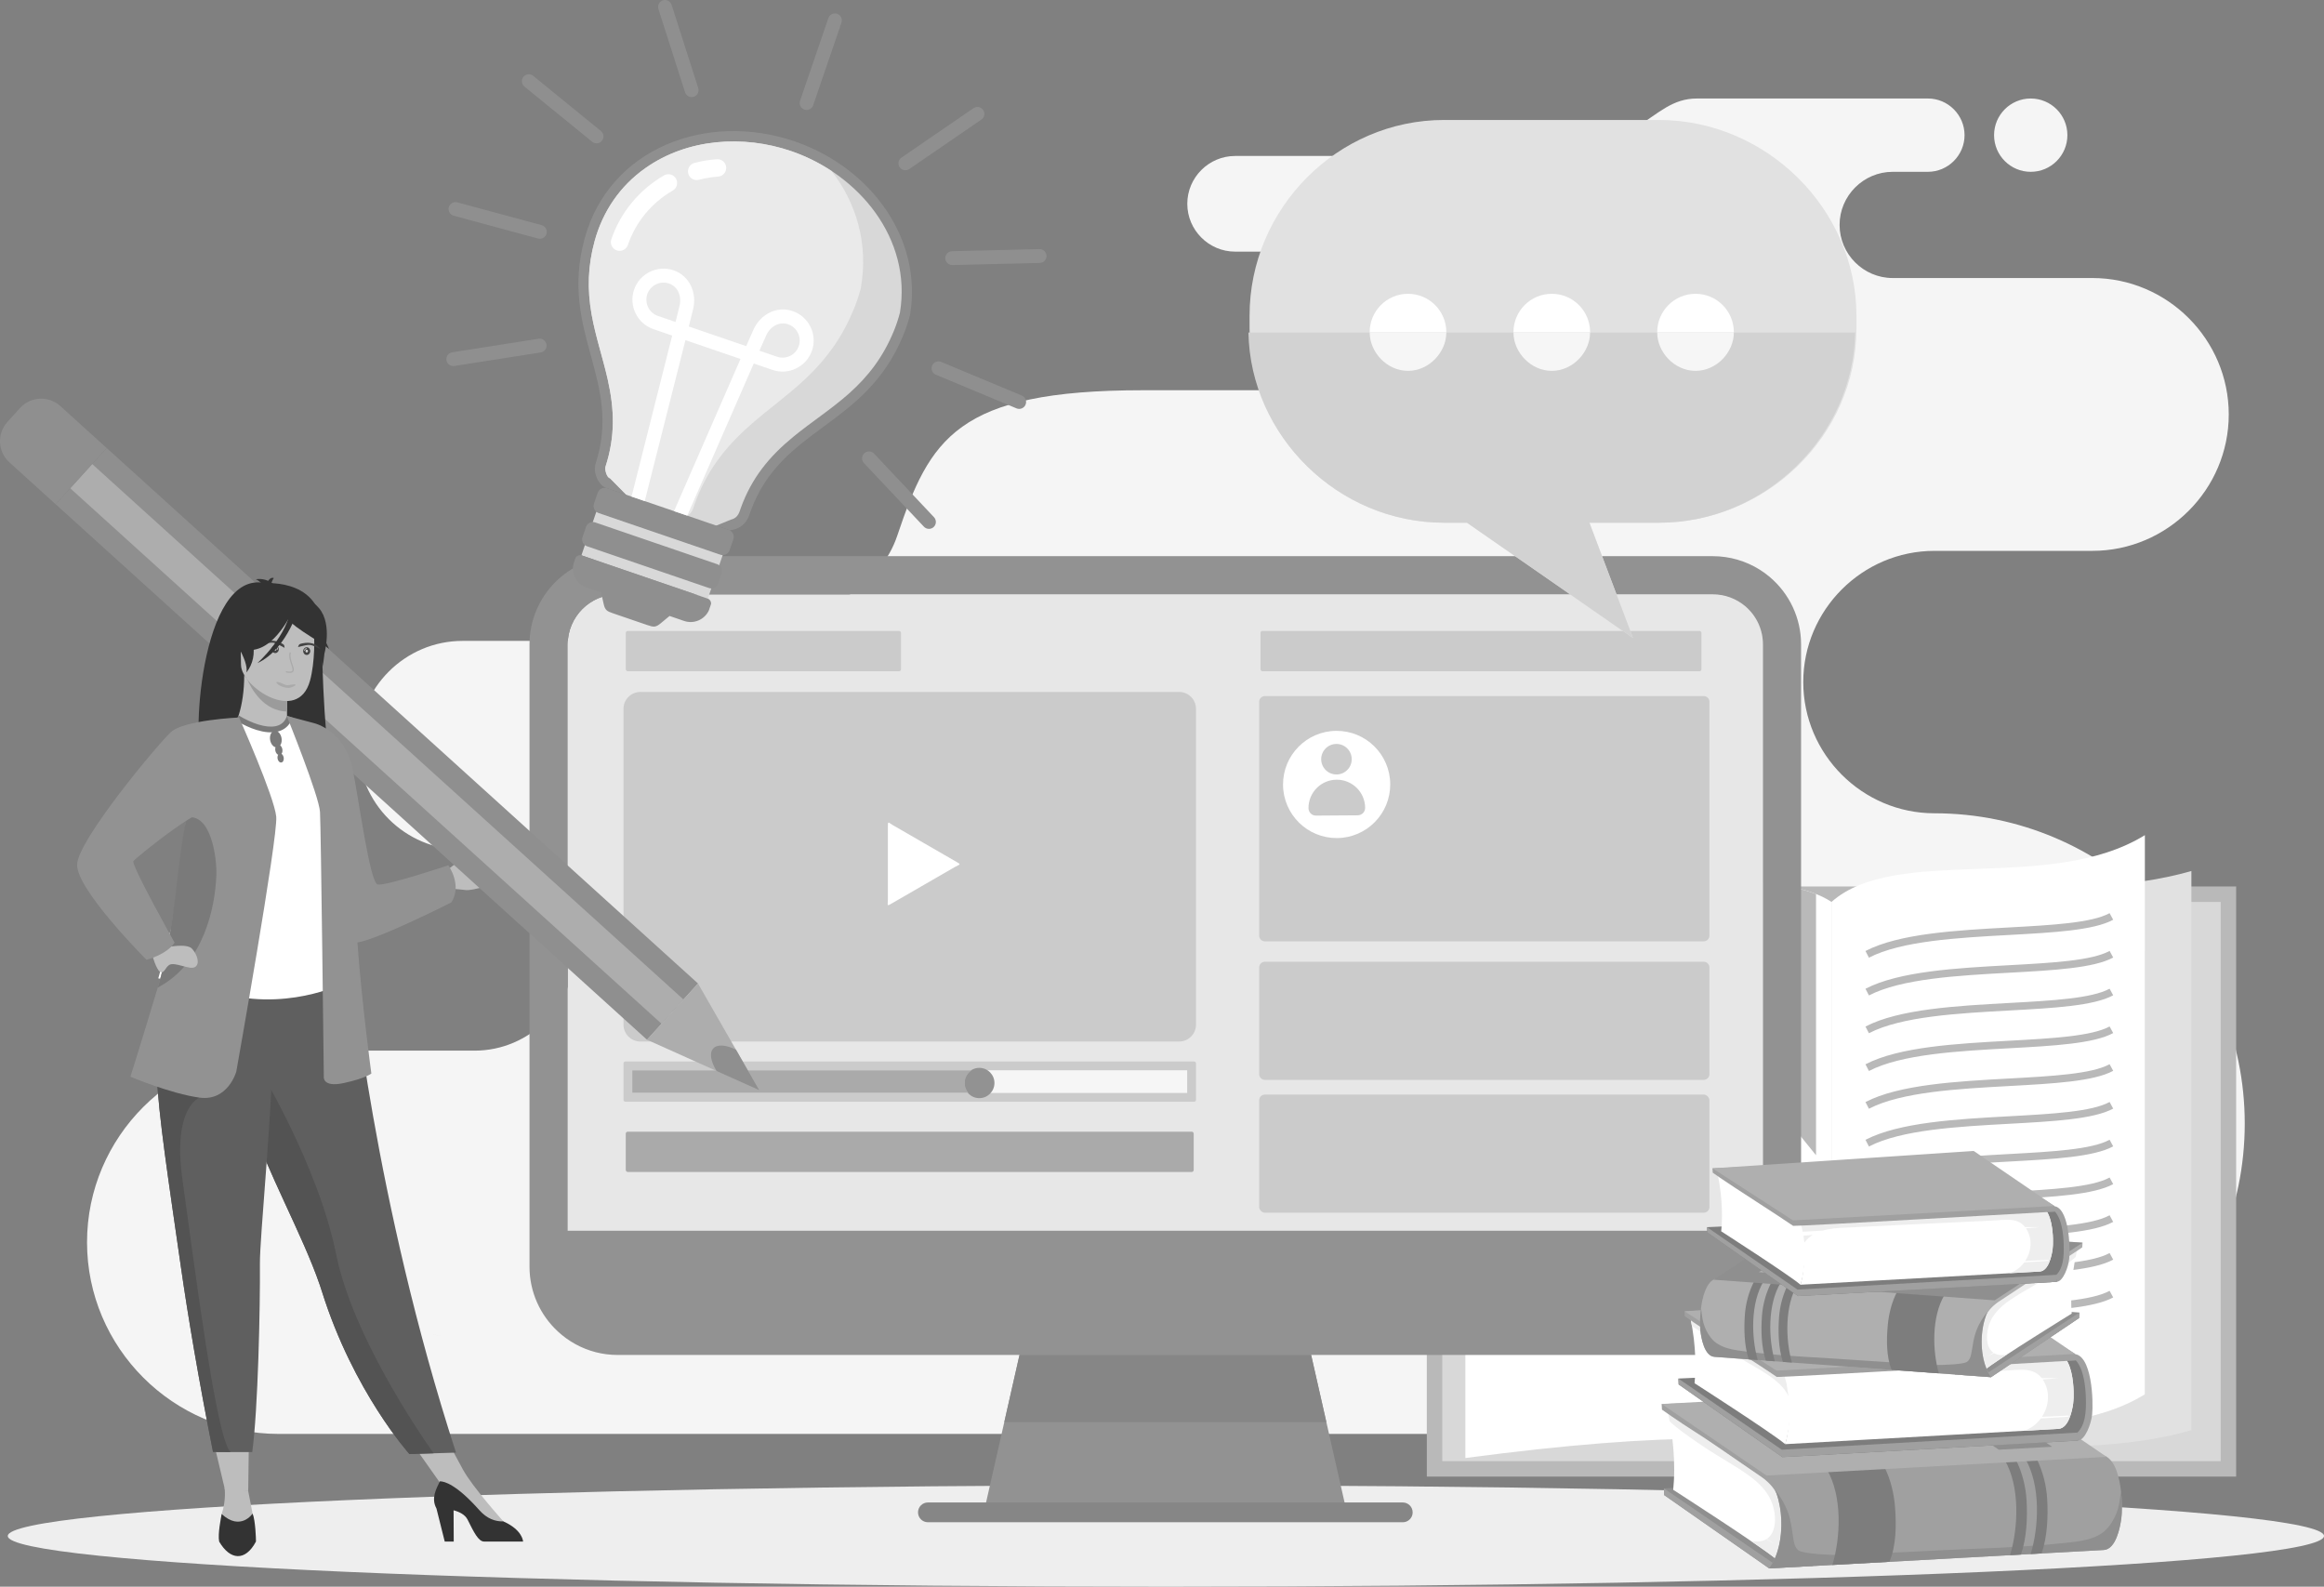 <?xml version="1.0" encoding="UTF-8"?>
<svg id="Ebene_2" data-name="Ebene 2" xmlns="http://www.w3.org/2000/svg" viewBox="0 0 2378.16 1623.51">
  <rect x="0" y="0" width="2378.16" height="1623.51" fill="#808080" stroke="none"/>
  <defs>
    <style>
      .cls-1, .cls-2 {
        fill: #aaa;
      }

      .cls-3, .cls-4 {
        fill: #d8d8d8;
      }

      .cls-5 {
        fill: #f4f4f4;
      }

      .cls-5, .cls-6, .cls-7, .cls-8, .cls-9, .cls-2, .cls-10, .cls-11, .cls-12, .cls-13, .cls-14, .cls-15, .cls-16, .cls-17, .cls-18, .cls-19, .cls-20, .cls-21, .cls-4, .cls-22, .cls-23, .cls-24, .cls-25, .cls-26, .cls-27, .cls-28, .cls-29, .cls-30, .cls-31, .cls-32, .cls-33, .cls-34 {
        fill-rule: evenodd;
      }

      .cls-6 {
        fill: #535353;
      }

      .cls-35, .cls-19 {
        fill: #f6f6f6;
      }

      .cls-36, .cls-23 {
        fill: #333;
      }

      .cls-7 {
        fill: #5f5f5f;
      }

      .cls-8 {
        fill: #d6d6d6;
      }

      .cls-9 {
        fill: #a0a0a0;
      }

      .cls-10, .cls-37 {
        fill: #adadad;
      }

      .cls-38, .cls-28 {
        fill: #cbcbcb;
      }

      .cls-39, .cls-18 {
        fill: #b9b9b9;
      }

      .cls-11, .cls-40 {
        fill: #8f8f8f;
      }

      .cls-12 {
        fill: #5d5d5d;
      }

      .cls-13 {
        fill: #eaeaea;
      }

      .cls-14 {
        fill: #fff;
      }

      .cls-15 {
        fill: #afafaf;
      }

      .cls-16 {
        fill: #7d7d7d;
      }

      .cls-17 {
        fill: #eee;
      }

      .cls-20 {
        fill: #e3e3e3;
      }

      .cls-21 {
        fill: #e7e7e7;
      }

      .cls-22 {
        fill: #e1e1e1;
      }

      .cls-24 {
        fill: #ececec;
      }

      .cls-25 {
        fill: #f5f5f5;
      }

      .cls-26 {
        fill: #919191;
      }

      .cls-27 {
        fill: #9b9b9b;
      }

      .cls-29 {
        fill: #929292;
      }

      .cls-30 {
        fill: #868686;
      }

      .cls-31 {
        fill: #7a7a7a;
      }

      .cls-32 {
        fill: #bdbdbd;
      }

      .cls-33 {
        fill: #d2d2d2;
      }

      .cls-34 {
        fill: #434343;
      }
    </style>
  </defs>
  <g id="Layer_1" data-name="Layer 1">
    <g>
      <path class="cls-25" d="M2078.06,175.8c-20.71,0-37.51-16.79-37.51-37.51s16.8-37.5,37.51-37.5,37.51,16.79,37.51,37.5-16.79,37.51-37.51,37.51h0ZM485.54,1075.01h-200.39c-107.85,0-196.09,88.24-196.09,196.09h0c0,107.85,88.24,196.08,196.09,196.08h1694.39c174.64,0,317.52-142.88,317.52-317.51h0c0-174.64-142.88-317.52-317.52-317.52h0c-73.84,0-134.25-60.42-134.25-134.26h0c0-73.84,60.41-134.25,134.25-134.25h161.58c76.77,0,139.57-62.81,139.57-139.58h0c0-76.77-62.81-139.58-139.57-139.58h-204.32c-29.88,0-54.34-24.46-54.34-54.34h0c0-29.88,24.45-54.34,54.34-54.34h36.02c20.63,0,37.51-16.88,37.51-37.51h0c0-20.62-16.88-37.5-37.51-37.5h-236.34c-49.77,0-55.32,58.8-181.04,58.8h-291.53c-26.92,0-48.94,22.02-48.94,48.94h0c0,26.91,22.02,48.94,48.94,48.94h47c38.99,0,70.91,31.91,70.91,70.91h0c0,39-31.92,70.91-70.91,70.91h-141.45c-190.99,0-217.97,49.91-251.42,149.19-33.45,99.27-207.18,107.28-207.18,107.28h-237.54c-58.77,0-106.86,48.08-106.86,106.85h0c0,58.77,48.09,106.86,106.86,106.86h12.23c56.53,0,102.78,46.25,102.78,102.77h0c0,56.53-46.25,102.78-102.78,102.78h0Z"/>
      <path class="cls-17" d="M1193.06,1519.7c654.51,0,1185.1,23.24,1185.1,51.9s-530.58,51.9-1185.1,51.9S7.96,1600.27,7.96,1571.61s530.58-51.9,1185.1-51.9Z"/>
    </g>
    <g>
      <rect class="cls-39" x="1460.07" y="907.03" width="828.19" height="603.8"/>
      <rect class="cls-3" x="1475.88" y="922.85" width="796.56" height="572.18"/>
      <path class="cls-14" d="M1499.5,1491.84c206.32-27.19,331.22-26.14,374.67,3.19v-572.18c-43.46-29.32-168.35-30.38-374.67-3.18v572.18Z"/>
      <path class="cls-22" d="M1874.17,1495.03c83.02-34.78,239.95,5.16,368.3-31.64v-572.18c-128.35,36.8-285.28-3.14-368.3,31.64,148.97,34.13,255.85,50.89,320.69,50.29v453.56c-97.36,60.03-254.23,9.37-320.69,68.33Z"/>
      <path class="cls-14" d="M1874.17,1495.03c66.45-58.96,223.33-8.3,320.69-68.33v-572.18c-97.36,60.03-254.23,9.37-320.69,68.33v572.18Z"/>
      <path class="cls-18" d="M1791.35,987.06c-21.28-2.69-45.45-3.59-72.53-2.69-50.96,1.69-112.09,9.75-183.39,24.16l-1.51-7.53c71.73-14.5,133.29-22.61,184.66-24.31,27.05-.9,51.3-.02,72.77,2.63v7.74h0ZM1840.38,1349.94c-30.35-10.89-70.87-15.49-121.56-13.81-50.96,1.69-112.09,9.75-183.39,24.16l-1.51-7.53c71.73-14.5,133.29-22.61,184.66-24.31,51.64-1.71,93.11,3.04,124.39,14.26l-2.59,7.23h0ZM1840.38,1305.97c-30.35-10.89-70.87-15.49-121.56-13.81-50.96,1.69-112.09,9.75-183.39,24.16l-1.51-7.53c71.73-14.5,133.29-22.61,184.66-24.31,51.64-1.71,93.11,3.04,124.39,14.26l-2.59,7.23h0ZM1840.38,1262c-30.35-10.89-70.87-15.49-121.56-13.81-50.96,1.69-112.09,9.75-183.39,24.16l-1.51-7.53c71.73-14.5,133.29-22.61,184.66-24.31,51.64-1.71,93.11,3.04,124.39,14.26l-2.59,7.23h0ZM1840.38,1218.03c-30.35-10.89-70.87-15.49-121.56-13.81-50.96,1.69-112.09,9.75-183.39,24.16l-1.51-7.53c71.73-14.5,133.29-22.61,184.66-24.31,51.64-1.71,93.11,3.04,124.39,14.26l-2.59,7.23h0ZM1791.35,1162.94c-21.28-2.69-45.45-3.58-72.53-2.69-50.96,1.69-112.09,9.75-183.39,24.16l-1.51-7.53c71.73-14.5,133.29-22.61,184.66-24.31,27.05-.9,51.3-.02,72.77,2.63v7.73h0ZM1791.35,1118.97c-21.28-2.69-45.45-3.59-72.53-2.69-50.96,1.69-112.09,9.75-183.39,24.16l-1.51-7.53c71.73-14.5,133.29-22.61,184.66-24.31,27.05-.9,51.3-.02,72.77,2.63v7.74h0ZM1791.35,1075c-21.28-2.69-45.45-3.59-72.53-2.69-50.96,1.69-112.09,9.75-183.39,24.16l-1.51-7.53c71.73-14.5,133.29-22.61,184.66-24.31,27.05-.9,51.3-.02,72.77,2.63v7.74h0ZM1791.35,1031.03c-21.28-2.69-45.45-3.59-72.53-2.69-50.96,1.69-112.09,9.75-183.39,24.16l-1.51-7.53c71.73-14.5,133.29-22.61,184.66-24.31,27.05-.9,51.3-.02,72.77,2.63v7.74Z"/>
      <path class="cls-18" d="M1807.16,903.36v263.74l28.42-13.23,22.77,28.17v-267.26c-13.16-5.16-30.22-8.97-51.2-11.42Z"/>
      <path class="cls-18" d="M1908.95,973.05c34.43-17.93,93.42-21.16,146.93-24.1,44.22-2.42,84.65-4.64,102.89-14.61l3.67,6.75c-19.78,10.81-61.03,13.07-106.15,15.54-52.71,2.89-110.8,6.08-143.8,23.26l-3.55-6.84h0ZM1908.95,1359.47c34.43-17.93,93.42-21.17,146.93-24.1,44.22-2.42,84.65-4.64,102.89-14.61l3.67,6.75c-19.78,10.81-61.03,13.07-106.15,15.54-52.71,2.89-110.8,6.08-143.8,23.26l-3.55-6.84h0ZM1908.95,1320.82l3.55,6.84c33-17.18,91.09-20.37,143.8-23.26,45.12-2.47,86.37-4.74,106.15-15.54l-3.67-6.75c-18.24,9.97-58.67,12.19-102.89,14.61-53.51,2.94-112.5,6.17-146.93,24.1h0ZM1908.95,1282.18c34.43-17.93,93.42-21.16,146.93-24.1,44.22-2.43,84.65-4.64,102.89-14.61l3.67,6.75c-19.78,10.81-61.03,13.07-106.15,15.54-52.71,2.89-110.8,6.08-143.8,23.26l-3.55-6.84h0ZM1908.95,1243.54l3.55,6.84c33-17.18,91.09-20.37,143.8-23.26,45.12-2.47,86.37-4.74,106.15-15.54l-3.67-6.74c-18.24,9.97-58.67,12.19-102.89,14.61-53.51,2.94-112.5,6.17-146.93,24.1h0ZM1908.95,1204.9c34.43-17.93,93.42-21.16,146.93-24.1,44.22-2.42,84.65-4.64,102.89-14.61l3.67,6.75c-19.78,10.81-61.03,13.07-106.15,15.54-52.71,2.89-110.8,6.08-143.8,23.26l-3.55-6.84h0ZM1908.95,1166.26l3.55,6.84c33-17.18,91.09-20.37,143.8-23.26,45.12-2.47,86.37-4.74,106.15-15.54l-3.67-6.75c-18.24,9.97-58.67,12.19-102.89,14.61-53.51,2.94-112.5,6.17-146.93,24.1h0ZM1908.95,1127.62c34.43-17.93,93.42-21.17,146.93-24.1,44.22-2.42,84.65-4.64,102.89-14.61l3.67,6.75c-19.78,10.81-61.03,13.07-106.15,15.54-52.71,2.89-110.8,6.08-143.8,23.26l-3.55-6.84h0ZM1908.95,1088.98l3.55,6.84c33-17.18,91.09-20.37,143.8-23.26,45.12-2.47,86.37-4.74,106.15-15.54l-3.67-6.75c-18.24,9.97-58.67,12.19-102.89,14.61-53.51,2.94-112.5,6.17-146.93,24.1h0ZM1908.95,1050.34c34.43-17.93,93.42-21.16,146.93-24.1,44.22-2.42,84.65-4.64,102.89-14.61l3.67,6.75c-19.78,10.81-61.03,13.07-106.15,15.54-52.71,2.89-110.8,6.08-143.8,23.26l-3.55-6.84h0ZM1908.95,1011.69l3.55,6.84c33-17.18,91.09-20.37,143.8-23.26,45.12-2.47,86.37-4.73,106.15-15.54l-3.67-6.75c-18.24,9.97-58.67,12.19-102.89,14.61-53.51,2.94-112.5,6.17-146.93,24.1Z"/>
    </g>
    <g>
      <g>
        <path class="cls-21" d="M1804.04,659.37v636.72c0,28.26-23,51.24-51.26,51.24H632.1c-28.2,0-51.18-22.98-51.18-51.24v-636.72c0-28.26,22.98-51.22,51.18-51.22h1120.68c12.08,0,23.79,4.27,33.02,12.02,11.58,9.77,18.24,24.09,18.24,39.2Z"/>
        <polygon class="cls-29" points="1376.41 1539.51 1008.55 1539.51 1027.7 1455.05 1060.53 1310.25 1064.37 1293.29 1320.59 1293.29 1324.42 1310.25 1357.26 1455.05 1376.41 1539.51"/>
        <polygon class="cls-30" points="1357.26 1455.05 1027.7 1455.05 1043.26 1386.39 1341.7 1386.39 1357.26 1455.05"/>
        <path class="cls-29" d="M580.92,659.37c0-28.26,22.98-51.24,51.18-51.24h1120.66c12.1,0,23.81,4.29,33.02,12.04,11.6,9.77,18.24,24.07,18.24,39.2v636.72c0,17.73-9.07,33.41-22.82,42.62-8.14,5.46-17.91,8.62-28.44,8.62H632.1c-2.39,0-4.76-.18-7.07-.51-24.86-3.46-44.11-24.9-44.11-50.73v-636.72h0ZM1810.95,590.3c-12.98-10.92-28.79-17.95-45.45-20.32-4.22-.62-8.45-.91-12.74-.91H632.1c-49.76,0-90.25,40.52-90.25,90.3v636.72c0,26.16,11.19,49.78,29.02,66.27,10.82,10.02,24.07,17.42,38.77,21.21,7.19,1.85,14.7,2.82,22.45,2.82h1120.66c.95,0,1.9-.02,2.82-.04,2.78-.08,5.52-.31,8.21-.62,4.53-.56,8.95-1.46,13.27-2.64,2.61-.74,5.15-1.57,7.63-2.52,3.34-1.24,6.55-2.7,9.67-4.33,1.69-.87,3.36-1.81,4.99-2.78v-.02c4.89-2.93,9.48-6.35,13.69-10.16,11.81-10.6,20.8-24.26,25.74-39.72.99-3.01,1.79-6.12,2.45-9.26.55-2.6.97-5.24,1.24-7.94.39-3.36.6-6.8.6-10.26v-636.72c0-26.67-11.7-51.82-32.12-69.07Z"/>
        <path class="cls-29" d="M1823.56,1259.3v36.79c0,39.06-31.7,70.78-70.78,70.78H632.12c-39.08,0-70.72-31.72-70.72-70.78v-36.79h1262.16Z"/>
        <path class="cls-30" d="M1435.44,1557.55h-485.91c-5.59,0-10.12-4.53-10.12-10.12s4.53-10.12,10.12-10.12h485.92c5.59,0,10.12,4.53,10.12,10.12,0,1.71-.41,3.32-1.16,4.72-1.69,3.2-5.07,5.4-8.95,5.4Z"/>
      </g>
      <path class="cls-38" d="M655.31,707.99h551.27c9.54,0,17.29,7.75,17.29,17.29v323.13c0,9.54-7.75,17.29-17.29,17.29h-551.27c-9.54,0-17.29-7.75-17.29-17.29v-323.13c0-9.54,7.75-17.29,17.29-17.29Z"/>
      <path class="cls-38" d="M639.99,1086.09h581.9c1.09,0,1.98.89,1.98,1.98v37.27c0,1.09-.88,1.97-1.97,1.97h-581.9c-1.09,0-1.97-.88-1.97-1.97v-37.27c0-1.09.89-1.98,1.98-1.98Z"/>
      <rect class="cls-35" x="647.02" y="1095.1" width="567.83" height="23.19"/>
      <rect class="cls-1" x="640.35" y="1157.92" width="581.17" height="41.22" rx="1.98" ry="1.98"/>
      <path class="cls-29" d="M1002.13,1092.63c8.57,0,15.49,6.94,15.49,15.49s-6.93,15.49-15.49,15.49-15.49-6.93-15.49-15.49,6.94-15.49,15.49-15.49Z"/>
      <path class="cls-2" d="M987.21,1108.12c0-5.46,2.83-10.26,7.09-13.02h-347.34v23.19h344.05c-2.37-2.72-3.8-6.28-3.8-10.17Z"/>
      <path class="cls-14" d="M977,887.18l-31.47,18.17-33.82,19.53c-4.57,2.64-3.13,1.17-3.13-4.52v-75.4c0-5.28.55-3.3,5.48-.45l31.47,18.17,33.82,19.53c4.57,2.64,2.58,2.13-2.35,4.97Z"/>
      <path class="cls-28" d="M1294.36,712.23h449.09c3.22,0,5.84,2.64,5.84,5.84v239.25c0,3.21-2.64,5.84-5.84,5.84h-449.09c-3.22,0-5.84-2.62-5.84-5.84v-239.25c0-3.22,2.62-5.84,5.84-5.84Z"/>
      <path class="cls-38" d="M1294.36,984.05h449.09c3.22,0,5.84,2.62,5.84,5.84v109.18c0,3.22-2.62,5.84-5.84,5.84h-449.09c-3.22,0-5.84-2.62-5.84-5.84v-109.18c0-3.22,2.62-5.84,5.84-5.84Z"/>
      <rect class="cls-38" x="1288.52" y="1119.96" width="460.77" height="120.86" rx="5.84" ry="5.84"/>
      <rect class="cls-38" x="640.35" y="645.59" width="281.66" height="41.22" rx="1.98" ry="1.98"/>
      <rect class="cls-38" x="1289.85" y="645.59" width="451.24" height="41.22" rx="1.98" ry="1.98"/>
    </g>
    <g>
      <path class="cls-14" d="M1422.63,802.26c.22,30.29-24.16,55.02-54.45,55.24-30.29.22-55.02-24.16-55.24-54.46-.22-30.29,24.16-55.02,54.45-55.24,30.29-.22,55.02,24.16,55.24,54.45Z"/>
      <path class="cls-28" d="M1383.23,776.7c.06,8.63-6.88,15.67-15.51,15.73-8.63.06-15.67-6.88-15.74-15.51-.06-8.63,6.89-15.67,15.51-15.73,8.63-.06,15.67,6.88,15.73,15.51Z"/>
      <path class="cls-28" d="M1367.75,797.78h0c-16.01.11-28.89,13.18-28.77,29.19h0c.03,4.2,3.46,7.58,7.66,7.55l42.75-.3c4.2-.03,7.59-3.46,7.56-7.66h0c-.12-16.01-13.19-28.89-29.2-28.78Z"/>
    </g>
    <g>
      <path class="cls-22" d="M1477.86,122.75h219.68c109.55,0,202.16,90.78,202.16,200.33v13.33c0,109.55-92.61,198.44-202.16,198.44h-71.08l44.59,117.93-169.88-117.93h-23.3c-109.52,0-199.19-88.89-199.19-198.44v-13.34c0-109.55,89.66-200.33,199.19-200.33Z"/>
      <path class="cls-14" d="M1480.03,339.82c0,21.66-17.55,39.21-39.21,39.21-21.64,0-39.21-17.54-39.21-39.21,0-21.64,17.57-39.21,39.21-39.21,21.66,0,39.21,17.57,39.21,39.2Z"/>
      <path class="cls-14" d="M1627.16,339.82c0,21.66-17.58,39.21-39.21,39.21-21.66,0-39.21-17.54-39.21-39.21,0-21.64,17.54-39.21,39.21-39.21,21.64,0,39.21,17.57,39.21,39.2Z"/>
      <path class="cls-14" d="M1774.26,339.82c0,21.66-17.54,39.21-39.21,39.21-21.66,0-39.21-17.54-39.21-39.21s17.54-39.21,39.21-39.21c21.67,0,39.21,17.57,39.21,39.2Z"/>
      <path class="cls-33" d="M1898.38,340.25c-1.89,105.89-92.47,194.6-200.82,194.6h-71.11l44.59,117.96-169.88-117.96h-23.3c-108.38,0-198.44-88.72-200.33-194.6h620.86Z"/>
      <path class="cls-19" d="M1480.03,340.25c0,20.03-17.58,39.21-39.21,39.21-21.67,0-39.18-19.17-39.18-39.21h78.39Z"/>
      <path class="cls-19" d="M1627.13,340.25c0,20.03-17.52,39.21-39.18,39.21-21.66,0-39.21-19.17-39.21-39.21h78.39Z"/>
      <path class="cls-19" d="M1774.26,340.25c0,20.03-17.54,39.21-39.21,39.21-21.64,0-39.21-19.17-39.21-39.21h78.42Z"/>
    </g>
    <g>
      <polygon class="cls-11" points="1850.29 1514.78 1855.1 1602.34 1810.46 1604.8 1703 1529.78 1702.71 1522.91 1850.29 1514.78"/>
      <polygon class="cls-9" points="1815.87 1600.34 1810.46 1604.8 1703 1529.78 1702.71 1522.91 1815.87 1600.34"/>
      <path class="cls-14" d="M1712.79,1516.69c-.14,2.55-.34,5.1-.59,7.66,0,0,89.31,57.39,105.56,71.09,0,0,16.18-26.43,2.37-73.08,0,0-103.89-70.58-113.04-75.55,0,0,2.38,9.84,4.17,24.85.11.78.19,1.56.28,2.37,1.32,11.65,2.19,26.07,1.36,41.24-.02.47-.05.95-.1,1.42Z"/>
      <path class="cls-17" d="M1707.08,1446.82s.04.02.05.03c1.15.8,2.3,1.61,3.44,2.41,15.57,10.89,31.04,19.96,46.61,30.84,16.9,11.82,29.35,19.97,46.25,31.78,1.3.91,9.46,6.76,14.15,15.5,7.5,20.48,6.93,47.99-1.26,66.89-4.95-3.94-14.11-10.39-25.02-17.83,1.04.23,2.07.42,3.12.56,1.3.18,2.54.26,3.72.26,3.64,0,6.71-.82,9.23-2.29.19.1.37.21.55.32,4.2,2.38,7.06,3.87,7.06,3.87,0,0-2.62-1.88-6.63-4.56-.06-.05-.13-.09-.2-.13,6.12-4.12,8.67-12.4,8.15-22.07-1.4-25.52-19.88-38.9-39.61-51.35-12.1-7.64-26.05-15.6-37.78-23.76-10.03-6.96-21.81-14.9-30.28-22.94-.08-.45-.17-.86-.24-1.28-.76-4-1.31-6.25-1.31-6.25Z"/>
      <path class="cls-17" d="M1808.17,1574.46c.07.04.13.09.2.13,4.01,2.67,6.63,4.56,6.63,4.56,0,0-2.86-1.49-7.06-3.87-.18-.11-.37-.22-.55-.32.27-.16.53-.32.79-.5Z"/>
      <path class="cls-9" d="M1700.7,1442.35l-.32-5.79,348.33-11.58,107.35,73.2s-338.09,29.9-338.45,29.25c-4.68-8.76-12.87-14.64-14.17-15.55-16.89-11.81-29.35-19.96-46.25-31.78-15.57-10.88-31.04-19.96-46.61-30.84-3.29-2.3-6.58-4.6-9.88-6.91Z"/>
      <path class="cls-9" d="M1804.87,1507.34c22.4,19.96,23.55,74,5.37,97.47,0,0,341.6-18.81,342.49-18.86,12.52-.69,16.8-23.13,18.01-32.33,1.83-13.7.81-66.47-23.38-65.14l-342.48,18.86Z"/>
      <path class="cls-16" d="M1816.33,1594.28h0c-.72,1.66-1.5,3.26-2.34,4.78h0c.84-1.52,1.61-3.12,2.34-4.78Z"/>
      <path class="cls-26" d="M1813.99,1599.06h0c-.81,1.47-1.68,2.86-2.6,4.18.92-1.32,1.78-2.71,2.6-4.18Z"/>
      <path class="cls-20" d="M1816.33,1594.27h0s0,0,0,0h0s0,0,0,0Z"/>
      <path class="cls-8" d="M1817.59,1527.38s.01.03.03.05c0,0,0,0,0,0,7.47,20.47,6.89,47.95-1.29,66.83h0c8.18-18.9,8.75-46.41,1.26-66.89Z"/>
      <path class="cls-16" d="M1816.37,1524.28s.02.03.03.04c.43,1.02.83,2.06,1.22,3.12,0,0,0,0,0,0-.01-.01-.02-.03-.03-.05-.39-1.05-.79-2.09-1.22-3.11Z"/>
      <path class="cls-11" d="M1816.4,1524.32c5.7,7.09,10.35,15,13.4,23.63,2.93,8.32,3.83,16.48,5.13,25.11.66,4.39,1.52,10.47,5.49,13.29,4.94,3.5,31.21,4.84,48.6,4.84,5.51,0,10.13-.13,12.9-.38,23.11-2.02,46.07-2.53,70.31-3.87,48.38-2.68,91.59-3.01,139.77-8.11,15.69-1.66,34.9-3.07,45.6-16.41,4.32-5.37,7.52-11.42,9.53-18.03,1.84-6.03,2.2-12.39,3.31-18.58.75,6.72.97,13.27.88,18.61-.06,3.76-.28,6.91-.57,9.1,0,.03,0,.06-.01.09-1.22,9.21-5.49,31.64-18.01,32.33-.89.05-342.49,18.86-342.49,18.86h0c.06-.08.12-.17.19-.25.02-.03.05-.07.08-.1.04-.05.07-.1.11-.15.03-.04.06-.08.09-.12.03-.04.06-.09.1-.13.03-.04.06-.09.09-.13.01-.02.03-.04.05-.06.08-.11.16-.23.24-.34.02-.02.04-.04.05-.06.04-.06.09-.12.13-.19.01-.01.02-.03.04-.05.92-1.32,1.78-2.71,2.6-4.18.84-1.52,1.61-3.12,2.34-4.78,0,0,0,0,0,0,8.18-18.88,8.76-46.36,1.29-66.83-.39-1.05-.79-2.1-1.22-3.12Z"/>
      <path class="cls-16" d="M2072.53,1492.6l11.24-.62c6.65,13.09,10.42,27.97,11.18,42.53.9,17.26.2,37.83-5.81,54.94l-11.14.62c8.44-27.66,10.46-70.02-5.48-97.47Z"/>
      <path class="cls-16" d="M2051.39,1493.77l11.25-.61c6.65,13.09,10.42,27.97,11.19,42.53.91,17.26.19,37.83-5.8,54.94l-11.15.61c8.44-27.66,10.46-70.02-5.48-97.47Z"/>
      <path class="cls-16" d="M1869.57,1503.78l58.53-3.22c6.64,13.09,10.14,27.85,11.18,42.53,1.22,17.24,1.29,38.24-5.81,54.94l-58.41,3.22c8.43-27.66,10.46-70.02-5.48-97.46Z"/>
      <polygon class="cls-15" points="1700.39 1436.56 2048.3 1417.41 2155.65 1490.61 1807.74 1509.77 1700.39 1436.56"/>
      <polygon class="cls-11" points="1974.28 1434.85 2028.86 1431.84 2099.94 1480.31 2045.35 1483.32 1974.28 1434.85"/>
      <path class="cls-9" d="M1848.34,1400.71c12.07,21.13,11.19,65.72,2.87,88.67,0,0,274.42-15.37,275.15-15.42,7.65-.43,13.61-17.72,14.53-26.46,1.39-13.02.12-63.19-19.64-62.09l-272.91,15.29Z"/>
      <path class="cls-16" d="M2123.84,1391.75s9.66,6.87,10.64,38.58c.48,15.39-.85,27.76-8.59,35.46-.85.86.39,6.98.46,8.19l-302.43,16.95-106.15-74.39-.27-6.03,406.34-18.75Z"/>
      <polygon class="cls-9" points="1717.5 1410.5 1823.3 1483.33 2125.89 1465.79 2126.36 1473.97 1823.92 1490.92 1717.77 1416.53 1717.5 1410.5"/>
      <path class="cls-14" d="M1734.56,1408.59c-.12,2.24-.3,4.46-.52,6.72,0,0,78.48,50.34,92.78,62.35,0,0,11-31.95.65-69.9,0,0-89.94-56.19-97.99-60.54,0,0,2.11,8.65,3.7,21.82.08.68.17,1.37.24,2.08,1.17,10.23,1.94,22.89,1.23,36.22-.02.41-.06.83-.09,1.25Z"/>
      <path class="cls-14" d="M1830.4,1456.95c-.67,7.74-1.88,14.92-3.59,20.7,0,0,278.79-15.61,279.54-15.66,10.48-.59,14.08-18.5,15.12-25.85,1.55-10.94.77-53.03-19.48-51.9l-279.53,15.66c2.49,4.31,4.38,9.81,5.75,15.99.33,1.5.64,3.05.89,4.63,1.79,10.35,2.23,22.06,1.54,32.94-.06,1.16-.14,2.34-.25,3.49Z"/>
      <path class="cls-5" d="M1730.34,1351.17h0c.31,1.51.67,3.42,1.06,5.67,0,0,0,0,0,0-.39-2.25-.75-4.15-1.06-5.66Z"/>
      <path class="cls-17" d="M1730.34,1351.17c.81.56,1.62,1.13,2.42,1.69,1.71,1.19,4.09,2.79,6.96,4.7.02.62.05,1.21.09,1.76h0s0,.06,0,.09,0,.06,0,.09c0,.02,0,.04,0,.07,0,.03,0,.06,0,.09v.04s0,.09.01.14v.04c.03.46.07.89.12,1.28,0,0,0,.01,0,.02,0,.04,0,.09.01.13h0c.03.37.09.77.14,1.2-4.37-2.91-7.6-5.01-8.73-5.67-.39-2.25-.75-4.16-1.06-5.67h0ZM1782.03,1390.36c2.87.21,5.91.44,9.12.67,11.66,7.59,21.83,14.26,26.97,17.84.03.02.2.03.51.03,1.05,0,3.66-.09,7.6-.27.75,2.28,1.4,4.72,1.97,7.27,0,0,0,0,0,.02.28,1.27,1.45,9.33,1.91,12.52-8.36-17.79-32.95-28.32-47.94-37.97-.05-.03-.1-.07-.16-.1Z"/>
      <path class="cls-17" d="M2115.16,1392.47c.16.26.31.53.46.81.15.25.28.51.41.79.14.26.26.55.4.83.13.28.26.55.39.85.12.27.24.56.35.85.13.3.25.59.36.88.21.54.4,1.07.58,1.62,4.36,12.85,4.28,30.38,3.37,36.98,0,.03,0,.06-.01.08h0c-1.04,7.35-4.63,25.26-15.12,25.85h0c-.17.01-14.15.79-35.78,2,7.16-1.96,13.36-6.6,17.81-12.64l27.96-1.79c.32-.02.57-.3.55-.62-.02-.31-.28-.55-.58-.55h-.03l-26.74,1.29c7.24-11.04,8.9-26.06.76-38.25,4.12-.31,7.62-.62,10.31-.82,3.76-.33,5.91-.52,5.91-.52,0,0-2.16-.02-5.94-.06-.83,0-1.73,0-2.72,0h-2.65c-1.79,0-3.77,0-5.89.02-5.37-7.02-13-8.56-21.23-8.56-4.31,0-8.79.42-13.19.71-2.63.17-5.25.33-7.88.47l10.27-6.89c25.82-1.49,46.75-2.7,57.87-3.34Z"/>
      <path class="cls-9" d="M1724.08,1346.79l-.29-5.09,305.72-13.94,93.97,57.55.38,6.65s-304.59,17.71-305.73,16.91c-14.85-10.36-71.68-46.47-85.36-56.01-2.91-2.03-5.78-4.05-8.68-6.07Z"/>
      <polygon class="cls-15" points="1723.79 1341.7 2029.14 1321.1 2123.48 1385.31 1817.94 1402.42 1723.79 1341.7"/>
      <polygon class="cls-24" points="1809.35 1340.46 1994.7 1330.08 2016.95 1345.74 1834.34 1355.97 1809.35 1340.46"/>
      <polygon class="cls-11" points="2005.84 1334.01 2000.52 1406.41 2037.45 1409.13 2127.53 1348.65 2127.87 1342.97 2005.84 1334.01"/>
      <polygon class="cls-9" points="2033.04 1405.35 2037.45 1409.13 2127.53 1348.65 2127.87 1342.97 2033.04 1405.35"/>
      <path class="cls-14" d="M2119.63,1337.68c.08,2.1.21,4.22.38,6.35,0,0-74.8,46.15-88.47,57.24,0,0-12.99-22.12-.84-60.53,0,0,87.06-56.86,94.72-60.82,0,0-2.13,8.11-3.84,20.5-.09.65-.19,1.29-.27,1.97-1.27,9.62-2.2,21.55-1.75,34.11.02.39.02.79.06,1.18Z"/>
      <path class="cls-17" d="M2125.41,1279.93s-.08.31-.19.77c-.24.97-.68,2.84-1.21,5.44-2.19,2-4.64,3.99-7.22,5.95.29-1.35.5-2.61.62-3.7.1-.91.18-2.02.24-3.3,1.61-1.04,3.22-2.1,4.83-3.19.96-.65,1.93-1.3,2.89-1.94.01,0,.03-.02.04-.02h0ZM2085.94,1312.57c-6.4,3.81-12.96,7.55-18.98,11.19-16.53,10.01-32.03,20.8-33.57,41.91-.58,8,1.4,14.89,6.41,18.4-.05.03-.11.07-.17.1-3.36,2.15-5.56,3.67-5.56,3.67,0,0,2.39-1.2,5.9-3.1.15-.09.31-.17.47-.26,2.15,1.31,4.8,2.04,7.98,2.04.86,0,1.76-.05,2.7-.16.87-.09,1.72-.25,2.59-.41-9.14,5.98-16.82,11.19-20.97,14.38-6.49-15.76-6.55-38.55-.03-55.38,4.01-7.16,10.85-11.89,11.95-12.62,10.71-7.2,19.28-12.7,28.95-19.07,4.52-.25,8.66-.48,12.33-.68Z"/>
      <path class="cls-10" d="M2130.76,1276.32l.35-4.78-288.15-14.88-89.98,58.98s279.42,29.87,279.72,29.33c4.01-7.18,10.87-11.92,11.97-12.66,14.17-9.52,24.6-16.07,38.77-25.6,13.05-8.78,26-16.05,39.05-24.83,2.76-1.86,5.53-3.72,8.28-5.57Z"/>
      <path class="cls-15" d="M2043.56,1328.54c-18.85,16.18-20.63,60.9-5.92,80.6,0,0-282.48-20.75-283.22-20.81-10.36-.76-13.55-19.39-14.43-27.03-1.3-11.37.33-55.04,20.35-53.57l283.21,20.8Z"/>
      <path class="cls-8" d="M2032.72,1344.94c-6.51,16.83-6.46,39.62.03,55.38h0c-6.49-15.75-6.55-38.51-.05-55.34,0,0,0,0,0,0,0-.01.01-.02.02-.03Z"/>
      <path class="cls-8" d="M1739.81,1359.32h0ZM1739.82,1359.41s0,.06,0,.09c0-.03,0-.06,0-.09h0ZM1739.83,1359.56s0,.06,0,.09c0-.03,0-.06,0-.09h0ZM1739.84,1359.7s0,.09.01.14c0-.05-.01-.09-.01-.14h0ZM1739.86,1359.88c.03.46.07.89.12,1.28-.04-.39-.08-.82-.12-1.28h0ZM1739.98,1361.17s0,.09.01.13c0-.04-.01-.09-.01-.13Z"/>
      <path class="cls-11" d="M1740.68,1338.29c.81,5.13,1.03,10.41,2.46,15.43,1.55,5.5,4.11,10.55,7.6,15.07,8.66,11.2,24.53,12.65,37.49,14.26,39.82,4.96,75.57,5.89,115.57,8.84,20.05,1.47,39.05,2.24,58.14,4.27,3.19.33,9.36.55,16.37.55,13.87,0,30.97-.85,34.6-3.32,3.33-2.27,4.14-7.29,4.76-10.92,1.2-7.12,2.07-13.86,4.62-20.7,2.66-7.11,6.62-13.58,11.45-19.37-.37.84-.73,1.7-1.07,2.57-6.5,16.83-6.43,39.59.05,55.34h0c.57,1.4,1.2,2.73,1.87,4,.65,1.24,1.35,2.41,2.09,3.51,0,0,0,0,0,0,.04.06.08.12.12.18,0,0,0,0,0,.01.08.12.17.24.26.36,0,0,0,0,0,.01.03.04.06.08.09.12.02.03.04.06.06.09.03.03.06.07.08.11.03.04.05.08.08.11.02.03.04.06.07.09.05.07.1.13.15.21h0s-282.48-20.75-283.22-20.81c-10.36-.76-13.55-19.39-14.43-27.03h0s-.01-.09-.01-.13c0,0,0,0,0-.02-.04-.39-.08-.82-.12-1.28v-.04s-.01-.09-.01-.14v-.04s0-.06,0-.09c0-.02,0-.04,0-.07,0-.03,0-.06,0-.09s0-.06,0-.08h0c-.32-4.82-.22-12.79.86-21.04Z"/>
      <path class="cls-16" d="M1804.73,1311l-9.3-.68c-5.7,10.74-9.05,23-9.9,35.04-1.01,14.28-.73,31.3,3.98,45.57l9.2.67c-6.56-23.01-7.59-58.11,6.02-80.59Z"/>
      <path class="cls-16" d="M1822.21,1312.28l-9.3-.68c-5.7,10.74-9.05,23-9.9,35.03-1.02,14.28-.73,31.31,3.97,45.57l9.22.68c-6.56-23.03-7.59-58.12,6.02-80.6Z"/>
      <path class="cls-16" d="M1839.69,1313.57l-9.3-.68c-5.7,10.74-9.04,23-9.89,35.03-1.02,14.27-.74,31.31,3.96,45.56l9.22.68c-6.57-23.03-7.59-58.12,6.02-80.6Z"/>
      <path class="cls-16" d="M1990.05,1324.61l-48.39-3.55c-5.71,10.74-8.82,22.9-9.91,35.04-1.27,14.25-1.65,31.62,3.98,45.56l48.3,3.55c-6.56-23.03-7.6-58.12,6.02-80.6Z"/>
      <polygon class="cls-11" points="2131.11 1271.54 1843.41 1250.4 1753.44 1309.37 2041.15 1330.5 2131.11 1271.54"/>
      <polygon class="cls-10" points="1904.42 1265.96 1859.28 1262.65 1799.7 1301.69 1844.85 1305.01 1904.42 1265.96"/>
      <path class="cls-9" d="M1861.37,1247.19c10.55,18.49,9.74,57.53,2.44,77.61,0,0,240.22-13.23,240.85-13.27,6.7-.37,11.93-15.5,12.74-23.15,1.23-11.39.15-55.3-17.15-54.35l-238.88,13.16Z"/>
      <path class="cls-16" d="M2102.53,1239.57s8.45,6.02,9.28,33.78c.41,13.48-.76,24.29-7.53,31.03-.76.74.34,6.11.39,7.16l-264.74,14.58-92.84-65.2-.23-5.29,355.67-16.07Z"/>
      <polygon class="cls-9" points="1746.85 1255.63 1839.39 1319.48 2104.27 1304.37 2104.66 1311.54 1839.93 1326.12 1747.08 1260.92 1746.85 1255.63"/>
      <path class="cls-14" d="M1761.78,1253.98c-.1,1.96-.26,3.91-.46,5.89,0,0,68.66,44.13,81.16,54.65,0,0,9.65-27.95.63-61.19,0,0-78.67-49.25-85.71-53.06,0,0,1.84,7.56,3.21,19.1.08.6.14,1.2.22,1.83,1.02,8.95,1.68,20.04,1.04,31.69-.02.37-.04.73-.08,1.1Z"/>
      <path class="cls-14" d="M1845.62,1296.39c-.58,6.78-1.65,13.06-3.15,18.12,0,0,244.03-13.44,244.68-13.47,9.17-.51,12.35-16.19,13.26-22.62,1.36-9.57.73-46.42-17-45.44l-244.68,13.47c2.17,3.78,3.82,8.6,5.02,14,.29,1.31.55,2.67.78,4.06,1.55,9.06,1.94,19.29,1.32,28.82-.04,1.03-.12,2.05-.22,3.05Z"/>
      <path class="cls-5" d="M2084.05,1232.96c.08,0,.15,0,.23,0h-.19c-.23,0-.45,0-.69.02l-244.68,13.47h0l169.68-9.35,75.01-4.12c.22-.01.44-.02.65-.02h0ZM2089.28,1234.26h.03c.11.07.22.13.33.2-.11-.07-.23-.14-.35-.2Z"/>
      <path class="cls-17" d="M2084.1,1232.97h.19c.2,0,.4.02.6.03l.45.05c.33.04.64.08.97.15l.47.11c.3.08.6.16.88.25l.43.16c.35.13.69.3,1.02.47l.17.08c.12.06.24.13.35.2.27.16.53.34.79.52l.38.29c.24.18.46.36.69.57l.41.38.6.61.39.43c.21.24.39.49.58.73l.31.41c.27.37.53.76.78,1.17l.35.59c.14.24.28.48.41.73.13.23.24.46.36.69.13.24.24.48.36.72.11.24.23.49.34.74.11.24.21.5.32.75.1.26.2.51.31.78.17.46.34.94.5,1.41,1.22,3.59,2.04,7.61,2.56,11.59,1.12,8.54.9,16.95.35,20.84h0c-.91,6.43-4.08,22.11-13.26,22.62h0s-.22.01-.58.03h0c-.05,0-.1,0-.16,0h-.01c-2.95.16-14.29.78-30.58,1.68,6.27-1.71,11.71-5.76,15.61-11.06l24.48-1.54c.28-.02.5-.26.48-.54-.01-.27-.24-.48-.51-.48h-.02l-23.41,1.1c6.35-9.65,7.81-22.8.7-33.47,3.61-.27,6.68-.53,9.02-.71,3.29-.28,5.18-.46,5.18-.46,0,0-1.89-.02-5.2-.05-.68,0-1.43.01-2.23.01-.57,0-1.16,0-1.79,0h-2.5c-1.06,0-2.17,0-3.34,0-4.7-6.16-11.4-7.5-18.62-7.5-3.76,0-7.66.36-11.49.61-15.57.99-31.17,1.45-46.75,2.27-8.89.48-17.78.85-26.66,1.28-22.22,1.08-44.44,2.16-66.66,3.23-4.2.21-8.43.51-12.65.62-10.16.25-18.09,1.25-24.42,3.07-3.67.22-7.09.43-10.14.61-4.24.26-7.74.47-10.14.62-.47-2.32-1.02-4.67-1.66-7.06,0,0-.61-.38-1.72-1.07-.78-2.12-1.67-4.07-2.66-5.8l244.68-13.47c.24-.01.46-.02.69-.02h0ZM1854.9,1263.55c-3.86.35-7.08.65-9.41.87.39,2.38.69,4.71.91,7,2.33-3.12,5.08-5.73,8.5-7.87Z"/>
      <path class="cls-9" d="M1752.65,1199.89l-.25-4.46,267.61-11.96,82.21,50.45.32,5.82s-266.62,15.25-267.62,14.55c-12.99-9.09-62.7-40.73-74.66-49.1-2.53-1.77-5.07-3.55-7.6-5.31Z"/>
      <polygon class="cls-15" points="1752.4 1195.43 2019.69 1177.65 2102.22 1233.93 1834.76 1248.66 1752.4 1195.43"/>
    </g>
    <g>
      <path class="cls-32" d="M452.97,893.62s18.63-15.23,25.33-15.31c6.7-.07,19.42-3.42,18.92-1.24-.51,2.17-11.22,5.01-9.38,6.02,1.84,1.01,17.41-3.18,21.76-.67,4.35,2.5,14.56,12.89,6.36,17.41-8.2,4.53-32.81,11.71-39.17,10.89-6.36-.84-20.76-1.85-20.76-1.85l-3.07-15.24Z"/>
      <g>
        <rect class="cls-40" x="346.79" y="353.03" width="77.69" height="816.25" transform="translate(-437.42 536.11) rotate(-47.84)"/>
        <rect class="cls-37" x="368.91" y="353.03" width="33.45" height="816.25" transform="translate(-437.42 536.11) rotate(-47.84)"/>
        <polygon class="cls-10" points="714.24 1006.29 776.85 1115.38 662.1 1063.88 714.24 1006.29"/>
        <path class="cls-11" d="M57.03,516.01l-47.48-42.99c-11.89-10.77-12.81-29.31-2.04-41.2l12.98-14.34c10.77-11.89,29.31-12.81,41.2-2.04l47.48,42.99-52.14,57.58Z"/>
        <path class="cls-11" d="M733.32,1095.85l43.53,19.54-23.75-41.38c-10.11-4.99-19.1-5.79-23.27-1.19-4.16,4.6-2.48,13.47,3.49,23.04Z"/>
      </g>
      <path class="cls-23" d="M270.95,663.75s-10.02,65.26-11.83,90.84c-.91,12.87-2.22,23.2,5.87,31.85,0,0-20.13,1.96-26.96-3.62,0,0,1.35,2.73,2.58,3.95,0,0-22.51.82-31.81-6.22-14.1-9.54-4.78-199.39,62.95-183.76,0,0,62.47-5.32,57.54,55.98,1.05,72.81,6.9,135.61,11.77,148.29-7.03,4.02-24-9.2-26.1-15-1.86-5.13-2.88-11.11-3.42-12.63,0,0,2.22,17.59,3.24,18.67,0,0-25.24-2.85-36.05-11-10.76-8.14-10.86-104.68-7.78-117.33Z"/>
      <path class="cls-23" d="M245.35,710.91c.21-.73.39-1.44.56-2.14-1.94-6.36-2.61-13.61-1.68-21.57-6.1-5.37-19.3-.79-30.47,2.62-4.87,44.97-4.83,90.5-2.13,93.87,5.62,7.04,19.23,6.22,19.23,6.22-.74-1.21-1.56-3.95-1.56-3.95,4.13,5.58,16.3,3.62,16.3,3.62-4.88-8.65-4.1-18.99-3.55-31.85.47-11.03,1.87-29.44,3.3-46.81Z"/>
      <polygon class="cls-12" points="450.78 1366.8 443.32 1365.53 443.33 1365.52 450.78 1366.79 450.78 1366.8"/>
      <path class="cls-32" d="M335.59,791.18h-134.43c9.62-24.1,23.39-41.52,33.85-43.66,5.57-1.48,15.02-24.39,14.89-56.86l2.54,3.26,42.21,8.36s-.95,13.29-.98,25.81c-.04,10.43.53,21.04,2.9,22.29,3.03.27,5.8.83,5.8.83,0,0,22.9,16.08,33.21,39.97Z"/>
      <path class="cls-27" d="M294.66,702.28s-.95,13.29-.99,25.8c-23.63-.67-36.11-22.22-41.22-34.16l42.21,8.36Z"/>
      <path class="cls-32" d="M246.63,680.24c-.05-34.82-7.28-58.15,28.4-60.21,35.7-2.06,42.63,11.22,45.48,22.84,1.77,7.21,1.79,35.18-3.27,53.6-12.37,45.02-70.58,6.43-70.6-16.22Z"/>
      <polygon class="cls-32" points="214.96 1460 230.58 1525.84 254 1525.7 254.86 1460 214.96 1460"/>
      <polygon class="cls-32" points="411.89 1462.81 456.37 1525.84 473.7 1503.58 446.93 1454.14 411.89 1462.81"/>
      <path class="cls-7" d="M466.64,1486.31l-22.9.7-24.79.76s-57.26-63.76-89.38-165.96c-.75-2.37-1.54-4.78-2.38-7.21-17.58-51.24-54.02-115.59-73.22-173.83-3.06-9.27-5.8-18-8.26-26.26-.79-2.65-1.56-5.24-2.29-7.81-14.15-49.17-18.25-81.45-22.03-115.96l138.67,1.12s22.39,235.54,106.58,494.45Z"/>
      <path class="cls-14" d="M340.65,912.17c-.35,65.98,9.68,94.3,9.68,94.3,0,0-59.37,30.16-129.94,7.96-.83-.27-58.43-13.41-58.43-13.41,1.18-2.68,11.68-47.14,12.83-49.59,14.9-31.98,26.21-46.02,27.98-55.86,3.27-18.37,3.35-37.36,1.71-55.28-4.3-47.44-17.11-86.82-17.11-86.82,19.23-4.37,37.23-12.06,57.24-19.57,4.6,5.73,18.68,11.73,30.88,11.46,14.06-.31,18.61-6.33,17.89-12.9,14.98,8.33,26.93,16.21,26.93,16.21,12.73,22.11,38.55,43.59,40.42,77.51.46,8.34-20.08,84.14-20.09,85.99Z"/>
      <path class="cls-31" d="M241.28,737.12c7.59,4.5,14.74,7.75,21.24,9.76,7.85,2.42,14.83,3.04,20.59,1.88,6.12-1.24,10.88-4.44,13.91-9.55.9-1.51,1.64-3.21,2.21-5.07l-5.61-1.72c-.43,1.39-.99,2.67-1.66,3.8-2.15,3.62-5.57,5.9-10,6.8-4.79.97-10.8.39-17.73-1.74-6.04-1.86-12.76-4.93-19.97-9.2l-2.99,5.06Z"/>
      <path class="cls-32" d="M229.8,1522.16s1.89,13.04-2.98,26.98c0,0-3.83,17.47,13.36,17.79,17.2.32,21.41-1.3,19.46-12.01-1.95-10.7-5.65-29.22-5.65-29.22l-24.2-3.54Z"/>
      <path class="cls-23" d="M261.92,1577.3c-10.93,20.62-26.51,19.14-37.66,0-1.54-7.75,1.87-24.26,2.43-27.44.04-.24.08-.41.11-.53.01-.11.03-.17.03-.17,19.46,17.83,31.65-.46,31.65-.46.01.03.03.06.04.1,2.85,6.99,3.46,25.78,3.41,28.51Z"/>
      <path class="cls-32" d="M515.13,1556.67s-31.7-35.19-41.44-53.09l-23.57,12.07,52.69,49.48,12.33-1.61v-6.85Z"/>
      <path class="cls-23" d="M535.26,1577.3h-39.87c-5.88,0-10.57-9.74-16.89-22.39-2.59-5.18-8.4-8.02-14.35-9.6l.16,31.99h-9.21l-8.47-33.82c-5.62-10.32-.45-19.69,3.5-27.82,4.59-.01,16.95,3.14,40.38,29.52,7.7,8.67,16.2,11.76,24.63,11.5.12.07.23.13.35.18,19.46,8.76,19.78,20.44,19.78,20.44Z"/>
      <path class="cls-6" d="M443.74,1487.01l-24.79.76s-57.26-63.76-89.38-165.96c-.75-2.37-1.54-4.78-2.38-7.21-17.58-51.24-54.02-115.59-73.22-173.83-3.06-9.27-5.8-18-8.26-26.26-.79-2.65-1.56-5.24-2.29-7.81l20.42-15.49s61.31,99.28,80.29,192.71c16.49,81.16,82.52,178.81,99.61,203.1Z"/>
      <path class="cls-7" d="M265.97,1292.61c.35,45.43-1.94,149.89-7.86,193.14h-21.96c-12.14,0-18.19-.17-18.19-.17-14.84-75.19-25.41-137.41-33.09-191.02-6.31-44-11.92-81.71-16.22-114.17-4.34-32.68-7.36-60.05-8.44-83.16-.17-3.64-.3-7.19-.36-10.62-.07-3.46-.08-6.81-.06-10.07l119.81-11.69c-1.51,79.62-13.82,201.36-13.63,227.77Z"/>
      <path class="cls-6" d="M236.15,1485.75c-12.14,0-18.19-.17-18.19-.17-14.84-75.19-25.41-137.41-33.09-191.02-6.31-44-11.92-81.71-16.22-114.17-4.34-32.68-7.36-60.05-8.44-83.16l43.96,25.86s-28.06,9.9-17.35,84.84c10.71,74.95,34.44,267.21,49.34,277.82Z"/>
      <path class="cls-29" d="M241.8,1096.48s-8.44,30.5-37.64,26.6c-29.2-3.9-70.72-21.41-70.72-21.41,0,0,12.48-39.44,27.99-91.23,18.79-62.72,23.46-150.85,34.42-201.85,3.07-14.29,23.76-18.93,24.53-27.47l24.23-47s36.12,81.07,38.07,101.51c1.95,20.44-40.88,260.85-40.88,260.85Z"/>
      <path class="cls-31" d="M221.39,895.82c-1.31,33.1-12.88,89.55-59.4,114.36-.18.1-.37.18-.55.26,18.79-62.72,18.54-122.87,29.5-173.87,25-5.21,31.16,41.04,30.45,59.25Z"/>
      <path class="cls-32" d="M170.3,969.3s20.87-4.51,26.23,1.44c5.36,5.95,8.37,15.43,3.01,18.74-5.36,3.33-20.87-5.8-26.45-2.12-3.99,2.64-5.26,9.35-9.27,7.01-4.01-2.35-8.25-17.72-8.25-17.72l14.73-7.35Z"/>
      <path class="cls-29" d="M244.62,734.12s-56.3,2.47-69.83,15.04c-13.53,12.57-94.55,109.66-95.88,135.1-1.34,25.44,70.97,97.76,70.97,97.76,0,0,20.09-4.85,28.79-17.49,0,0-44.86-79.99-42.18-83.48,2.68-3.49,78.67-65.76,84.9-51.95,5.37,11.91,23.23-94.98,23.23-94.98Z"/>
      <path class="cls-29" d="M458.78,885.37s-64.28,21.43-72.32,19.64c-8.03-1.78-19.51-88.88-25.71-118.73-7.99-38.44-38.46-46.09-38.46-46.09l-28.9-7.73s33.09,81.76,34.07,98.31c.98,16.54,3.89,270.59,3.89,270.59,0,0-1.95,11.68,20.44,6.81,22.39-4.86,28.22-9.74,28.22-9.74,0,0-9.7-71.01-14.26-134.05,22.81-3.9,96.15-41.07,96.15-41.07,11.38-17.87-3.12-37.94-3.12-37.94Z"/>
      <path class="cls-23" d="M303.63,624.86c29.69,17.41,20.35,29.28,28.03,45.09,0,0,8.91-30.6-5.02-47.46-14.78-17.9-23.01,2.37-23.01,2.37Z"/>
      <path class="cls-23" d="M318.48,618.27c-3.94-1.85-6.67-1.47-8.19,1.15,1.02,6.22,3.94,10.83,8.75,13.82-1.6-2.71-1.78-7.7-.56-14.97Z"/>
      <path class="cls-23" d="M274.35,606.3c5.2-1.45,7.46-4.03,6.76-7.72-6-5.01-12.47-6.97-19.41-5.88,3.7,1.25,7.91,5.78,12.65,13.6Z"/>
      <path class="cls-23" d="M242.92,660.31c5.93-6.1,11.19-7.28,15.78-3.54,2.42,12.08.26,22.51-6.49,31.3,1.06-6.05-2.04-15.3-9.29-27.75Z"/>
      <path class="cls-23" d="M320.41,639.95c3.22-12.01,6.56-15.54,10.03-10.6,3,19.6,2.77,37.79-.67,54.56,0-10.5-3.12-25.15-9.36-43.96Z"/>
      <path class="cls-23" d="M292.53,627.8c-4.22-11.7,7.99-10.99,13.65-8.91,13.66,14.38,23.86,29.44,30.61,45.18-10.45-9.03-45.37-25.93-44.26-36.26Z"/>
      <path class="cls-23" d="M275.36,605.12c-2.03-1.45-2.9-4.03-2.63-7.72,2.34-5.01,4.85-6.97,7.56-5.88-1.44,1.24-3.08,5.78-4.93,13.6Z"/>
      <path class="cls-31" d="M280.81,747.75c3.22-.55,6.48,2.79,7.28,7.46.8,4.67-1.16,8.91-4.37,9.46-3.22.55-6.48-2.79-7.28-7.46-.8-4.67,1.15-8.9,4.37-9.46Z"/>
      <path class="cls-31" d="M284.45,762.07c1.99-.34,4,1.72,4.49,4.6.5,2.88-.71,5.49-2.7,5.83-1.98.34-3.99-1.71-4.49-4.6-.5-2.88.71-5.49,2.7-5.83Z"/>
      <path class="cls-31" d="M286.38,771.02c1.74-.3,3.5,1.51,3.94,4.04.43,2.53-.63,4.82-2.37,5.12-1.74.3-3.51-1.51-3.94-4.04-.43-2.52.62-4.82,2.37-5.12Z"/>
      <g>
        <path class="cls-34" d="M291.2,662.88c-12.3-6.77-10.69-5.88-22.7-3.91,5.36-4.4,12.22-4.37,18.8-1.14,3.07,1.51,3.68,1.57,3.9,5.05Z"/>
        <g>
          <path class="cls-34" d="M280.95,668.17c-1.96-.43-3.24-2.51-2.84-4.65.39-2.14,2.31-3.53,4.27-3.1,1.97.43,3.24,2.51,2.85,4.65-.39,2.14-2.31,3.53-4.27,3.1Z"/>
          <path class="cls-33" d="M281.41,665.67c-.7-.15-1.15-.89-1.01-1.64.14-.76.82-1.25,1.51-1.1.7.15,1.15.89,1.01,1.65-.14.76-.82,1.25-1.51,1.09Z"/>
          <path class="cls-33" d="M282.4,662.34c-.19-.04-.31-.24-.28-.45.04-.21.23-.34.41-.3,1.22.27,2.01,1.56,1.76,2.89-.04.21-.22.34-.41.3-.19-.04-.31-.24-.27-.45.17-.91-.38-1.8-1.21-1.98Z"/>
        </g>
        <path class="cls-34" d="M304.95,662.07c13.62-3.41,11.83-2.96,22.95,2.01-4.07-5.62-10.71-7.34-17.89-5.9-3.36.68-3.96.58-5.06,3.89Z"/>
        <g>
          <path class="cls-34" d="M313.62,670.15c2,.15,3.73-1.49,3.87-3.67.14-2.18-1.37-4.07-3.37-4.22-2-.15-3.73,1.49-3.87,3.67-.14,2.18,1.37,4.07,3.37,4.22Z"/>
          <path class="cls-33" d="M313.79,667.6c.71.05,1.32-.53,1.37-1.3.05-.77-.48-1.44-1.19-1.49-.71-.05-1.32.53-1.37,1.3-.05.77.49,1.44,1.19,1.49Z"/>
          <path class="cls-33" d="M313.64,664.1c.19.01.36-.15.38-.36.01-.21-.13-.39-.33-.41-1.24-.09-2.31.93-2.4,2.27-.01.21.13.39.32.41.2.01.36-.14.38-.35.06-.93.8-1.63,1.65-1.56Z"/>
        </g>
        <path class="cls-2" d="M297.56,668.27c.09-.35-.12-.7-.47-.79-.34-.09-.7.12-.79.47-1.02,3.98.47,8.32,1.72,11.97.82,2.39,1.53,4.48,1.32,5.78-.22,1.33-1.66,1.92-5.59,1.29l-.37-.16c-.33-.14-.71.01-.85.34-.14.33.01.71.34.85l.58.23c4.94.82,6.8-.2,7.15-2.33.27-1.64-.5-3.87-1.37-6.42-1.2-3.48-2.61-7.63-1.69-11.22Z"/>
        <path class="cls-2" d="M295.3,703.84c-11.3-.25-19.06-10.6-4.83-3.75,4.09,1.97,5.78.44,9.72.18,6.27-.42-1.77,3.64-4.88,3.57Z"/>
      </g>
      <path class="cls-23" d="M306.9,617.88s-11.73,45.97-43.57,60.68c0,0,31.84-28.24,34.55-58.58,2.72-30.34,9.02-2.09,9.02-2.09Z"/>
      <g>
        <path class="cls-23" d="M304.01,612.93s-16.45,43.9-41.68,50.38c-25.24,6.51-36.2-.26-36.2-.26,0,0,19.36-15.39,23.37-42.22,0,0,42.11-28.79,54.51-7.89Z"/>
        <path class="cls-36" d="M242.1,667.09c-11.03,0-16.15-3.06-16.46-3.25l-1.14-.71,1.05-.84c.2-.14,19.12-15.49,23.03-41.61l.06-.41.34-.23c1.13-.79,27.94-19,45.31-15.14,4.63,1.02,8.18,3.56,10.54,7.54l.23.38-.15.43c-.68,1.81-16.91,44.43-42.33,50.96-8.31,2.14-15.1,2.88-20.47,2.88ZM227.84,662.81c3.45,1.43,14.37,4.73,34.26-.42,23.17-5.96,39.09-44.85,40.87-49.37-2.08-3.29-5.14-5.4-9.09-6.27-15.5-3.45-40.31,12.52-43.5,14.63-3.58,22.9-18.34,37.64-22.54,41.43Z"/>
      </g>
    </g>
    <g>
      <rect class="cls-3" x="643.72" y="499.68" width="47.23" height="136.7" transform="translate(-86.2 1015.47) rotate(-71.11)"/>
      <path class="cls-11" d="M746.98,542.56c9.04-.97,16.49-5.92,19.95-16.03l1.08-3.15c31.47-86.99,116.78-85.19,156.12-179.88,2.95-7.1,5.32-14.22,7.12-21.32,13.09-77.55-39.82-150.73-118.23-177.57-89.35-30.58-189.41,6.68-214.76,99.42-26.23,95.94,38.9,144.82,11.29,230.22-3.15,9.19,3.05,23.15,11.68,25.27l125.75,43.04Z"/>
      <path class="cls-4" d="M747.92,531.7l-43.4,17.67-56.62-36.02-23.69-24-.41-.1c-2.92-1.1-5.16-8.77-4.19-11.74,9.98-30.71,9.28-58.3,2.25-89.41-5.04-22.31-12.5-43.96-16.48-66.53-4.54-25.75-3.83-49.45,3.08-74.76,8.35-30.56,25.94-56.41,51.86-74.73,43.08-30.45,100.18-34.28,149.27-17.48,69.27,23.71,123.83,89.68,111.3,165.37-1.71,6.63-3.9,13.13-6.53,19.45-10.52,25.3-25.22,45.11-45.61,63.24-17.91,15.93-38.12,28.85-56.65,44-25.06,20.5-42.89,42.29-54.1,73.27l-1.08,3.15c-1.64,4.8-4.49,7.57-8.99,8.6Z"/>
      <path class="cls-13" d="M700.32,528.9l-16.27,7.46-36.16-23-23.69-24-.41-.09c-2.92-1.09-5.16-8.78-4.2-11.75,9.99-30.71,9.28-58.29,2.25-89.41-5.04-22.31-12.49-43.96-16.48-66.53-4.54-25.74-3.83-49.44,3.08-74.76,8.36-30.56,25.94-56.41,51.86-74.73,43.08-30.45,100.18-34.28,149.27-17.48,14.62,5,28.58,11.9,41.39,20.36,25.11,32.3,38.07,74.33,29.84,120.22-1.91,7.22-4.31,14.31-7.14,21.21-11.32,27.65-26.71,49.47-47.8,69.65-18.53,17.72-39.28,32.25-58.41,49.14-25.88,22.86-44.48,46.92-56.65,80.72l-1.18,3.44c-1.79,5.24-4.75,8.31-9.33,9.55Z"/>
      <path class="cls-11" d="M586.83,576.97c-2.4,10.16,3.32,20.76,13.37,24.2l14.91,5.1,2.56,11.47c1.46,6.59,3.3,7.63,9.7,9.82l35.06,12c6.4,2.19,8.46,2.51,13.68-1.82l9.05-7.49,14.92,5.11c9.92,3.4,20.77-1.31,25.22-10.57l2.33-6.81c.23-2.4-1.21-4.76-3.58-5.57l-128.73-44.06c-2.39-.82-4.99.18-6.27,2.25-.11.19-.13.66-.27.7l-1.94,5.68h0ZM734.03,577.32c3.78,1.29,5.81,5.44,4.52,9.22l-3.65,10.66c-1.29,3.78-5.44,5.81-9.22,4.52l-125.09-42.82c-3.78-1.29-5.81-5.45-4.52-9.22l3.65-10.66c1.29-3.78,5.44-5.81,9.23-4.52l125.09,42.82h0ZM745.76,542.14c3.93,1.34,6.05,5.67,4.7,9.6l-3.8,11.09c-1.34,3.93-5.66,6.05-9.59,4.71l-124.54-42.62c-3.93-1.34-6.05-5.67-4.7-9.6l3.79-11.09c1.35-3.93,5.67-6.05,9.6-4.7l124.54,42.62Z"/>
      <path class="cls-14" d="M703.25,527.6l68.07-155.66,19.19,6.57c8.29,2.84,16.98,2.03,24.3-1.56v-.02c7.32-3.59,13.29-9.96,16.12-18.22,2.84-8.29,2.03-16.98-1.56-24.3-3.59-7.32-9.96-13.28-18.25-16.12-8.18-2.8-16.4-1.95-23.49,1.52-7.2,3.53-13.2,9.81-16.69,17.71l-7.37,16.65-58.7-20.09,4.37-17.68c2.08-8.37,1.18-17.02-2.35-24.23-3.47-7.09-9.45-12.8-17.62-15.6-8.26-2.83-16.95-2.01-24.28,1.58v-.02c-7.32,3.59-13.29,9.96-16.13,18.24-2.84,8.29-2.03,16.98,1.56,24.3,3.59,7.32,9.96,13.28,18.24,16.12l19.19,6.57-41.59,164.73,13.51,4.62,41.65-164.7,56.34,19.28-68.01,155.68,13.51,4.62h0ZM777.13,358.82l6.88-15.52c2.12-4.81,5.68-8.58,9.91-10.65,3.81-1.87,8.21-2.32,12.57-.83,4.56,1.56,8.06,4.85,10.04,8.89,1.98,4.04,2.43,8.82.87,13.38-1.57,4.58-4.84,8.08-8.86,10.05h-.03c-4.04,1.97-8.82,2.42-13.38.86l-18.01-6.16h0ZM691.29,329.44l-18.01-6.17c-4.55-1.56-8.06-4.84-10.04-8.89-1.98-4.03-2.43-8.82-.87-13.37,1.56-4.56,4.85-8.06,8.88-10.04v-.03c4.02-1.97,8.81-2.41,13.38-.85,4.36,1.49,7.55,4.55,9.42,8.37,2.07,4.24,2.58,9.41,1.32,14.49l-4.08,16.48Z"/>
      <path class="cls-14" d="M734.84,180.71c4.91-.34,8.62-4.6,8.28-9.51-.34-4.91-4.6-8.62-9.51-8.28-4.01.28-7.88.74-11.57,1.34-3.82.63-7.61,1.43-11.36,2.41-4.77,1.24-7.63,6.12-6.39,10.9,1.24,4.77,6.12,7.63,10.89,6.39,3.2-.83,6.46-1.53,9.76-2.07,3.39-.56,6.69-.96,9.89-1.18h0ZM688.45,194.96c4.28-2.47,5.73-7.95,3.26-12.22-2.48-4.27-7.95-5.73-12.23-3.26-12.45,7.21-23.65,16.61-32.95,27.88-8.98,10.89-16.16,23.47-20.95,37.47-1.6,4.67.89,9.76,5.57,11.37,4.68,1.6,9.77-.89,11.37-5.57,4.1-11.98,10.2-22.7,17.79-31.9,7.89-9.56,17.46-17.58,28.15-23.77Z"/>
      <path class="cls-11" d="M856.68,14.11h0c3.69,1.26,5.68,5.31,4.41,9l-28.96,84.61c-1.26,3.69-5.31,5.67-9,4.41h0c-3.69-1.26-5.67-5.31-4.41-9l28.96-84.61c1.26-3.69,5.31-5.68,9-4.41h0ZM456.86,368.55h0c.6,3.86,4.24,6.51,8.1,5.91l88.36-13.84c3.85-.6,6.51-4.25,5.9-8.1h0c-.6-3.85-4.25-6.51-8.1-5.91l-88.36,13.84c-3.85.6-6.51,4.25-5.9,8.1h0ZM459.27,212.02h0c-1.02,3.77,1.23,7.68,4.99,8.7l86.34,23.35c3.76,1.02,7.67-1.23,8.69-4.99h0c1.02-3.76-1.23-7.68-4.99-8.69l-86.34-23.35c-3.76-1.02-7.67,1.23-8.69,4.99h0ZM535.62,78.58h0c-2.46,3.03-2.01,7.51,1.02,9.98l69.34,56.49c3.02,2.46,7.51,2,9.97-1.02h0c2.46-3.03,2-7.51-1.02-9.97l-69.33-56.49c-3.02-2.46-7.51-2-9.97,1.02h0ZM678.34.34h0c-3.71,1.19-5.77,5.2-4.59,8.91l27.28,85.18c1.19,3.71,5.2,5.77,8.91,4.59h0c3.71-1.19,5.78-5.2,4.59-8.91l-27.28-85.18c-1.19-3.71-5.19-5.77-8.91-4.59h0ZM955.47,539.21h0c-2.83,2.68-7.34,2.54-10.02-.29l-61.35-65.08c-2.67-2.84-2.54-7.34.3-10.01h0c2.84-2.68,7.34-2.54,10.02.29l61.34,65.08c2.67,2.84,2.54,7.35-.3,10.02h0ZM1049.48,414.03h0c-1.5,3.6-5.67,5.32-9.27,3.81l-82.54-34.45c-3.6-1.5-5.31-5.67-3.81-9.27h0c1.5-3.6,5.67-5.31,9.27-3.81l82.54,34.45c3.6,1.5,5.31,5.67,3.81,9.27h0ZM1070.91,261.79h0c.09,3.9-3.01,7.17-6.91,7.26l-89.41,2.16c-3.9.09-7.16-3.01-7.26-6.91h0c-.09-3.9,3.02-7.17,6.91-7.26l89.41-2.16c3.89-.09,7.16,3.01,7.25,6.91h0ZM1006.06,112.5h0c2.21,3.22,1.38,7.65-1.83,9.85l-73.75,50.6c-3.21,2.2-7.64,1.38-9.85-1.83h0c-2.21-3.22-1.38-7.65,1.84-9.85l73.75-50.6c3.21-2.2,7.64-1.38,9.85,1.84Z"/>
    </g>
  </g>
</svg>